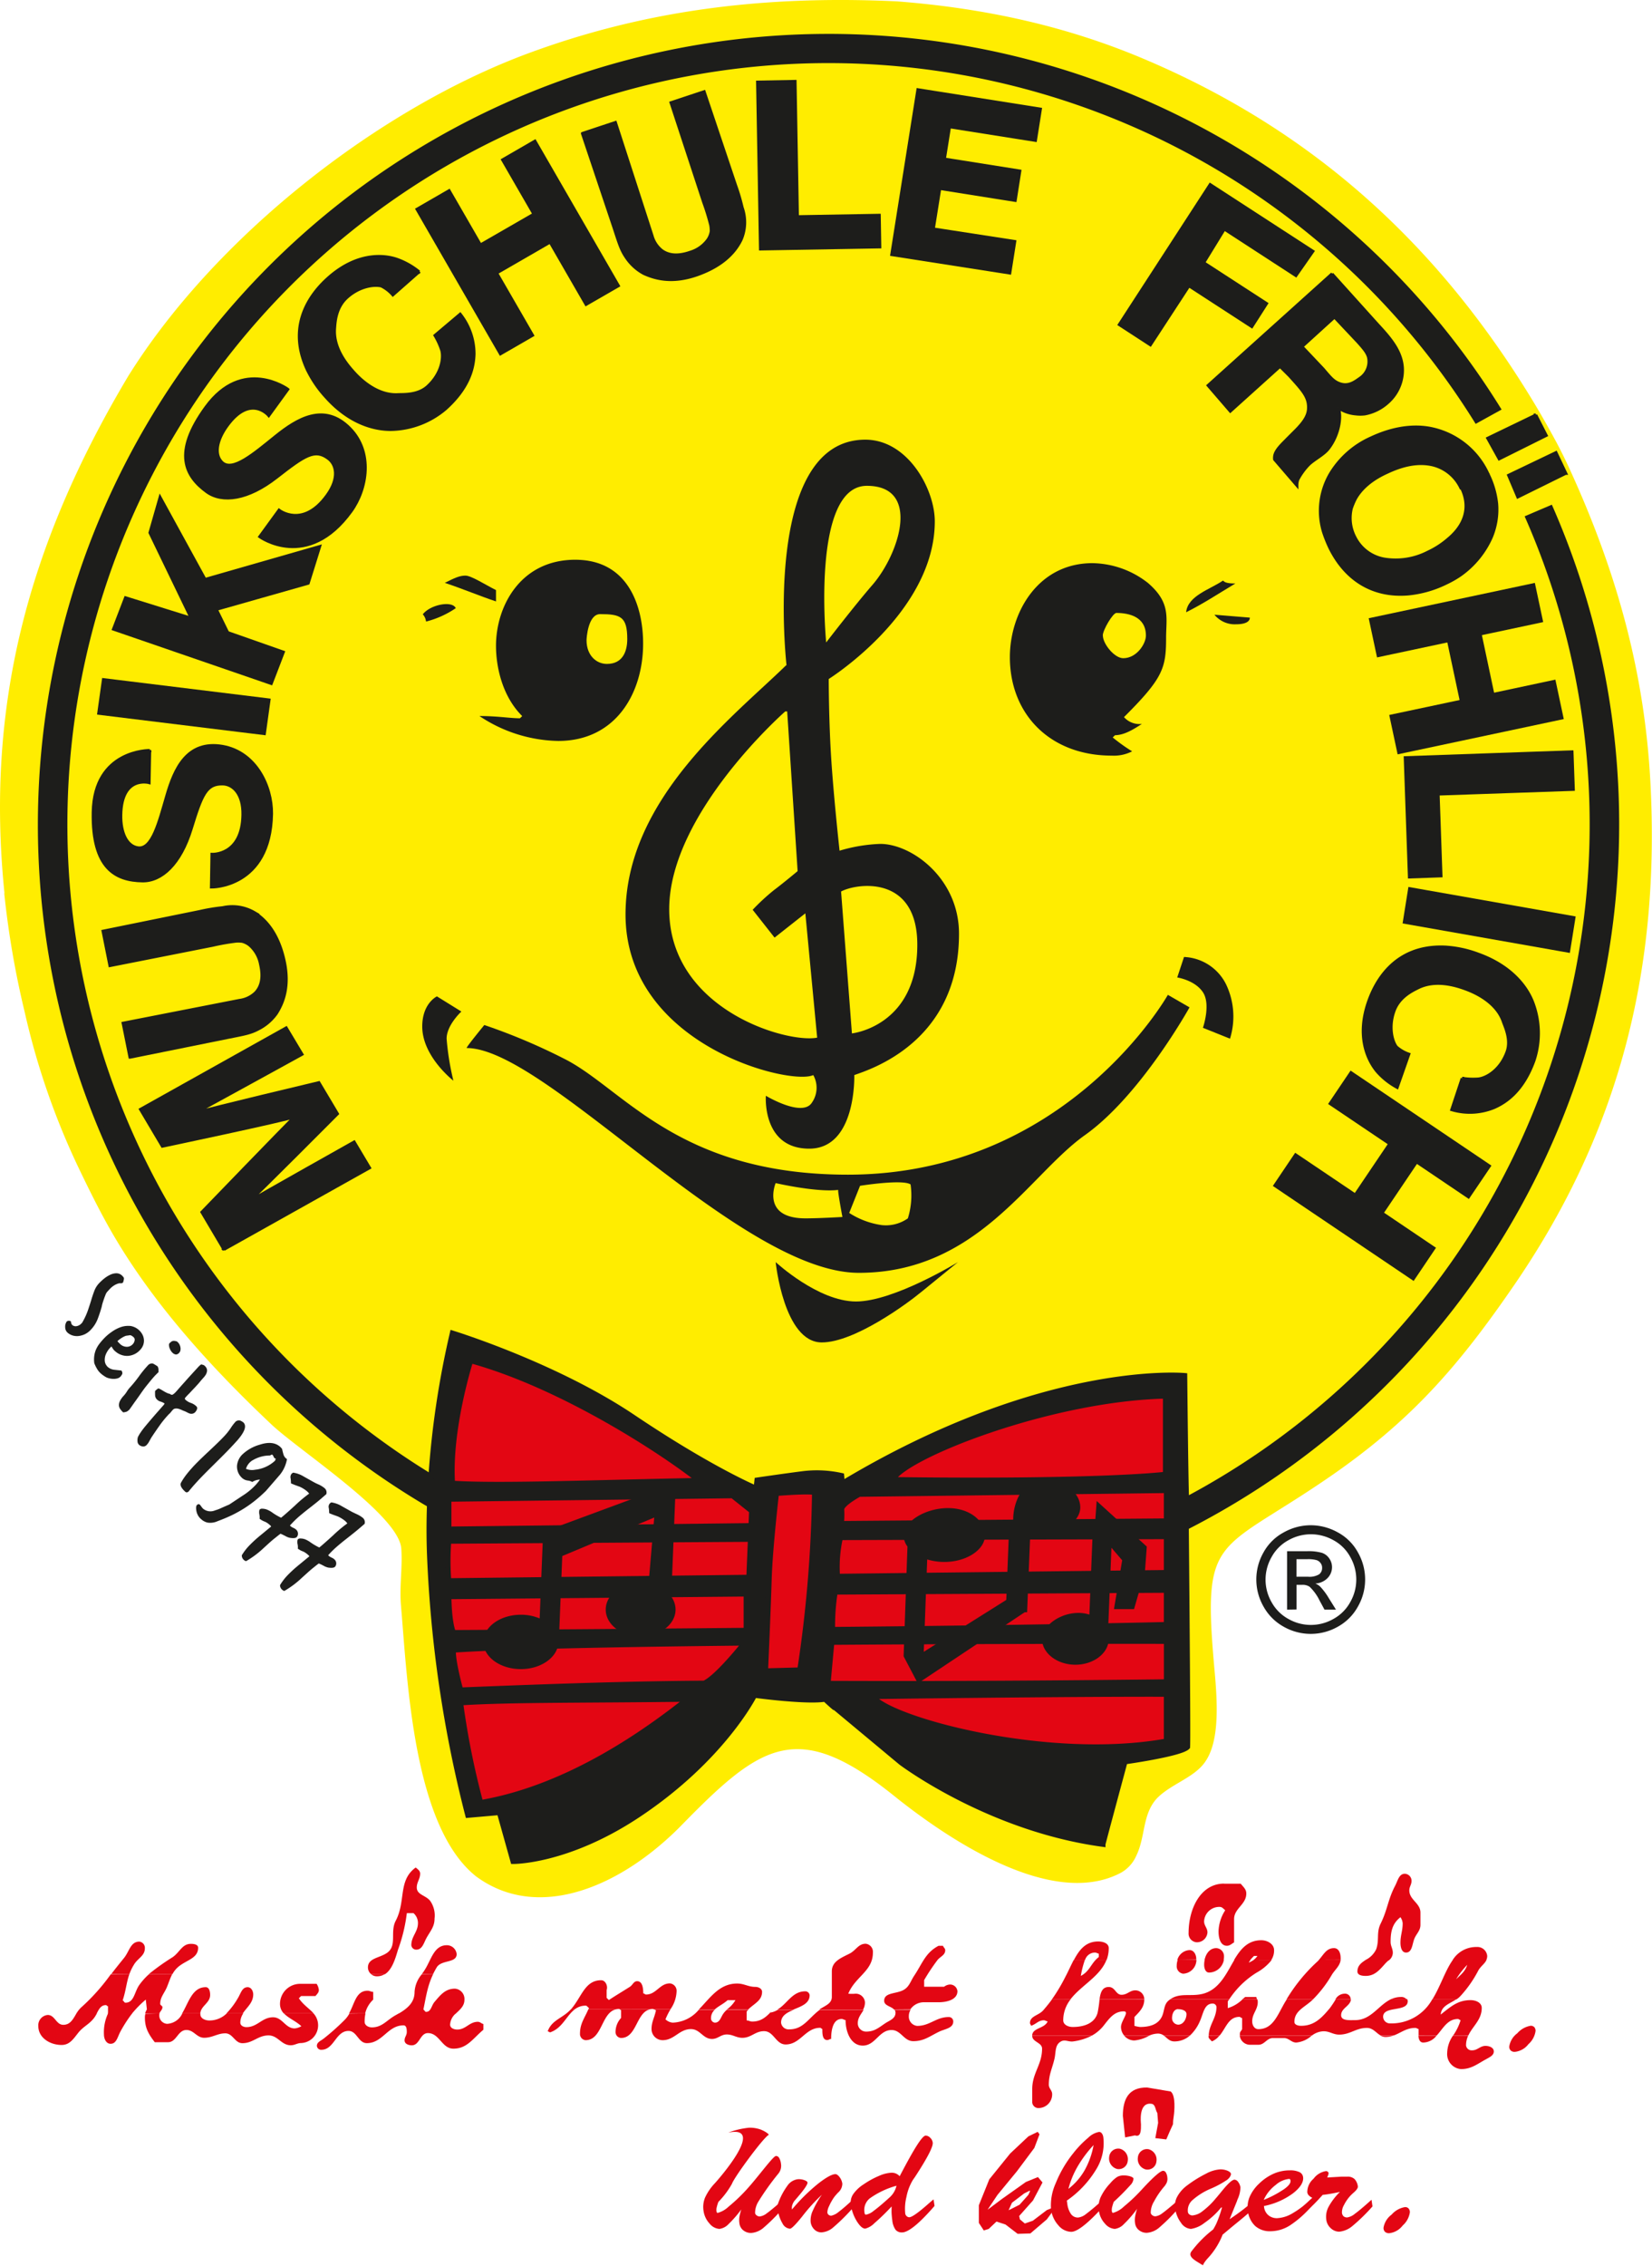 <svg id="Ebene_1" data-name="Ebene 1" xmlns="http://www.w3.org/2000/svg" viewBox="0 0 335.53 460.05"><defs><style>.cls-1{fill:#ffed00;}.cls-2,.cls-4,.cls-5,.cls-7{fill:#1d1d1b;}.cls-2,.cls-9{fill-rule:evenodd;}.cls-10,.cls-3,.cls-9{fill:#e30613;}.cls-3,.cls-5,.cls-6,.cls-7,.cls-8{stroke:#1d1d1b;stroke-miterlimit:3.86;}.cls-3,.cls-5,.cls-6{stroke-width:0.59px;}.cls-6,.cls-8{fill:none;}.cls-7,.cls-8{stroke-width:1.07px;}</style></defs><path class="cls-1" d="M129.91,373.26C126.08,335.69,134.35,303,155,268.33c17.57-28.23,50.71-54.33,81.45-65.67,22.08-8.14,45.92-11.87,74.76-10.49,18.5,1.43,34.83,5.24,49.94,11.61,34.58,14.58,59.81,37.72,79,69.21,1.61,2.64,3.14,5.32,5,8.76q1.5,2.83,2.88,5.87c9.66,21.24,15,41.33,16.17,63,2,37.5-6,70.32-27.19,101.5-11.91,17.43-21.59,28.45-38.62,40.08-22.59,15.41-25.24,11-22.66,39.38.67,7.45.77,14.43-2.14,18.28-2.31,3.07-6.88,4.32-9.63,7.18-3,3.26-2.27,7.85-4.23,11.75a7.3,7.3,0,0,1-3,3.3c-14.38,7.71-36.2-7.68-45.61-15.15-20-16.25-27.36-11.19-43.75,5.59a62,62,0,0,1-6.58,5.83c-11.22,8.58-24.61,12.24-35.1,4.5-12.72-10.1-13.92-39.41-15.25-55-.34-3.92.35-7.83.06-11.59-.53-6.8-20.65-19.78-26.35-25.15-13.15-12.41-25.53-26.19-33.88-41.6-1.67-3.07-3.23-6.21-4.75-9.36a150.43,150.43,0,0,1-11.52-32.85,183.78,183.78,0,0,1-4.14-24.06Z" transform="translate(-129 -191.89)"/><polygon class="cls-2" points="284.98 259.02 289.24 252.69 284.98 259.02 284.98 259.02 284.98 259.02"/><path class="cls-2" d="M395.25,501.57a11.25,11.25,0,0,1,5.43,1.43,10.12,10.12,0,0,1,4.12,4.08,11.06,11.06,0,0,1,0,11,10.36,10.36,0,0,1-4.08,4.09,11.12,11.12,0,0,1-11,0,10.45,10.45,0,0,1-4.09-4.09,11.06,11.06,0,0,1,0-11,10.16,10.16,0,0,1,4.14-4.08,11.18,11.18,0,0,1,5.42-1.43Zm0,1.83a9.35,9.35,0,0,0-4.53,1.19,8.55,8.55,0,0,0-3.44,3.41,9.25,9.25,0,0,0-1.24,4.61,9.16,9.16,0,0,0,1.22,4.57,8.61,8.61,0,0,0,3.41,3.41,9.21,9.21,0,0,0,9.16,0,8.61,8.61,0,0,0,3.41-3.41,9.21,9.21,0,0,0,0-9.18,8.43,8.43,0,0,0-3.44-3.41,9.35,9.35,0,0,0-4.52-1.19Zm-4.84,15.3V506.84h4.08a9.93,9.93,0,0,1,3,.33,2.92,2.92,0,0,1,1.49,1.14,3.07,3.07,0,0,1,.56,1.74,3.16,3.16,0,0,1-.93,2.27,3.7,3.7,0,0,1-2.47,1.08,3.11,3.11,0,0,1,1,.63,13.07,13.07,0,0,1,1.75,2.35l1.45,2.32h-2.33L397,516.83a9.71,9.71,0,0,0-2-2.76,2.46,2.46,0,0,0-1.54-.4h-1.13v5Zm1.91-6.68h2.33a3.8,3.8,0,0,0,2.28-.49,1.62,1.62,0,0,0,.6-1.31,1.56,1.56,0,0,0-.29-.94,1.7,1.7,0,0,0-.81-.62,6.32,6.32,0,0,0-1.93-.2h-2.18V512Z" transform="translate(-129 -191.89)"/><polygon class="cls-2" points="161.03 12.06 168.75 12.2 161.03 12.06 161.03 12.06 161.03 12.06"/><path class="cls-3" d="M368.55,518.48c.12,13.78.16,25.66.09,26.91-1.27,1.35-12.45,2.84-12.45,2.84s-4.35,15.94-4.35,16.11c-22.79-3-40.24-15.93-40.24-15.93v-1.95s-11.07-6.69-14.88-10.42c-3.45.71-14.26-.71-14.26-.71s-6.28,12.37-23.26,23.4c-14.08,9.14-24.79,9-24.79,9l-2.72-9.53-6.27.54a237.18,237.18,0,0,1-7.62-50.82c-.13-3.3-.11-6.43,0-9.6,1.31-15.64,4.53-33.57,4.53-33.57s20.43,6.15,36,16.39S282.82,495,282.82,495l.18-1.6s4.9-.71,9.07-1.24a23.15,23.15,0,0,1,7.73.35,9,9,0,0,1,.06,1.57C340.07,470.43,368.09,473,368.09,473l.13,12.46.33,33Z" transform="translate(-129 -191.89)"/><path class="cls-2" d="M286.54,448.14s8.61,8,16.32,8,20.71-8,20.71-8l-7.43,6.05c-3,2.48-13.63,10.26-20.24,10.26-7.7,0-9.36-16.31-9.36-16.31Z" transform="translate(-129 -191.89)"/><path class="cls-4" d="M217.71,394.17l5,3.1s-3,2.75-3,5.51a53.61,53.61,0,0,0,1.38,8.53s-6.33-4.89-6.33-11c0-4.75,3-6.13,3-6.13Z" transform="translate(-129 -191.89)"/><path class="cls-4" d="M368.11,390.32l1.37-4.13A10,10,0,0,1,378,391.7a15.15,15.15,0,0,1,.82,11.08l-5.5-2.21s1.65-4.74,0-7.22-5.23-3-5.23-3Z" transform="translate(-129 -191.89)"/><path class="cls-2" d="M303.68,432.65s8.61-1.38,10.26-.28a15.67,15.67,0,0,1-.55,6.89,7.73,7.73,0,0,1-5.3,1.37,16.43,16.43,0,0,1-6.61-2.47l2.2-5.51Zm-17.14-.55s8.33,1.93,12.74,1.38c-.28-.28.82,5.5.82,5.5s-4.69.28-7.5.28c-9.08,0-6.06-7.16-6.06-7.16ZM227.35,400a121.7,121.7,0,0,1,16.31,6.89c11.91,6,23,23.5,57.54,23.5,44.47,0,65-36.51,65-36.51l4.4,2.54s-9.91,17.9-21.26,25.95-21.82,27.95-45.91,27.95-63.6-45.64-79.64-45.64c-.27,0,3.58-4.68,3.58-4.68Z" transform="translate(-129 -191.89)"/><polygon class="cls-5" points="20.04 144.83 53.7 148.96 54.65 142.11 21 137.98 20.04 144.83 20.04 144.83 20.04 144.83"/><polygon class="cls-5" points="23.04 127.74 55.1 138.78 57.55 132.4 46.25 128.43 43.94 123.72 62.6 118.42 64.93 110.96 41.65 117.64 32.51 100.97 30.45 108.16 38.83 125.52 25.49 121.36 23.04 127.74 23.04 127.74 23.04 127.74"/><path class="cls-5" d="M214.13,247.09a14.88,14.88,0,0,0-4.59-2.58c-3-1-8.34-1.16-13.95,3.89-2.64,2.38-8.62,8.8-4.26,18.38a23,23,0,0,0,3.82,5.67c4.94,5.57,10.12,6.66,13.22,6.65a17.56,17.56,0,0,0,11.13-4.21c4.75-4.27,5.7-8.24,5.79-11.09a13,13,0,0,0-2.82-8.13L217.34,260a14.69,14.69,0,0,1,1.37,3c.43,1.56,0,4.77-2.91,7.4-2,1.77-4.88,1.56-5.94,1.61-4.78.29-8.53-4-9.2-4.77-3.25-3.6-3.88-6.59-3.69-8.76.09-1.25.25-4.18,2.5-6.2,2.57-2.32,5.59-2.69,7-2.31a7.54,7.54,0,0,1,2.32,1.8l5.38-4.74Z" transform="translate(-129 -191.89)"/><polygon class="cls-5" points="84.69 42.48 101.64 71.85 108.17 68.08 100.87 55.43 111.73 49.16 119.03 61.81 125.6 58.02 108.65 28.65 102.08 32.45 108.44 43.47 97.58 49.73 91.22 38.71 84.69 42.48 84.69 42.48 84.69 42.48"/><polygon class="cls-5" points="153.86 16.66 154.45 50.56 178.7 50.14 178.59 43.7 161.97 43.99 161.49 16.52 153.86 16.66 153.86 16.66 153.86 16.66"/><polygon class="cls-5" points="186.42 18.21 181.11 51.7 205.1 55.44 206.11 49.03 189.57 46.48 190.88 38.27 206.2 40.7 207.14 34.72 191.82 32.29 192.86 25.75 210.31 28.51 211.32 22.15 186.42 18.21 186.42 18.21 186.42 18.21"/><polygon class="cls-5" points="245.79 37.47 227.33 65.91 233.65 70.02 241.48 58.03 254.25 66.32 257.25 61.63 244.48 53.34 248.67 46.51 263.21 55.96 266.66 51.02 245.79 37.47 245.79 37.47 245.79 37.47"/><path class="cls-2" d="M399.57,247.46l-25.2,22.69,4.51,5.23,10.1-9.1,1.92,1.91c2.54,2.82,3.8,4.14,3.86,6.22.06,1.43-.45,2.67-2.42,4.7l-1.94,1.94c-.76.81-2.4,2.22-2.53,3.51a2.47,2.47,0,0,0,0,.61l4.54,5.28a3.51,3.51,0,0,1,.2-1.21,13.21,13.21,0,0,1,2.13-2.95c1.11-1.13,3.18-2.09,4.13-3.4,2.27-3,2.61-6.87,1.9-8.23a7.39,7.39,0,0,0,3.61,1.28,7.63,7.63,0,0,0,1.83,0,9.55,9.55,0,0,0,4.68-2.34,8.78,8.78,0,0,0,2.86-5.22c.72-4.52-2.35-7.78-5.11-10.78l-9.1-10.1Zm-6.13,14.81,6.6-6,4.71,5c1.29,1.43,1.93,2.21,2.19,3.14a4.08,4.08,0,0,1-1.64,4.22c-1.16.81-2.55,1.95-4.58,1-1-.46-1.6-1.2-3-2.84l-4.27-4.51Z" transform="translate(-129 -191.89)"/><path class="cls-6" d="M399.57,247.46l-25.2,22.69,4.51,5.23,10.1-9.1,1.92,1.91c2.54,2.82,3.8,4.14,3.86,6.22.06,1.43-.45,2.67-2.42,4.7l-1.94,1.94c-.76.81-2.4,2.22-2.53,3.51a2.47,2.47,0,0,0,0,.61l4.54,5.28a3.51,3.51,0,0,1,.2-1.21,13.21,13.21,0,0,1,2.13-2.95c1.11-1.13,3.18-2.09,4.13-3.4,2.27-3,2.61-6.87,1.9-8.23a7.39,7.39,0,0,0,3.61,1.28,7.63,7.63,0,0,0,1.83,0,9.55,9.55,0,0,0,4.68-2.34,8.78,8.78,0,0,0,2.86-5.22c.72-4.52-2.35-7.78-5.11-10.78l-9.1-10.1Zm-6.13,14.81,6.6-6,4.71,5c1.29,1.43,1.93,2.21,2.19,3.14a4.08,4.08,0,0,1-1.64,4.22c-1.16.81-2.55,1.95-4.58,1-1-.46-1.6-1.2-3-2.84l-4.27-4.51Z" transform="translate(-129 -191.89)"/><path class="cls-5" d="M174.46,445.58,204.06,429l-3.13-5.25s-19.26,10.82-21.39,12.12c1.87-1.64,18-17.84,18-17.84l-3.77-6.33s-22.53,5.35-25.21,6.2c2.75-1.48,21.78-11.95,21.78-11.95l-3.21-5.37-29.6,16.55,4.44,7.49s25.11-5.29,26.89-6C187.69,419.67,170,438,170,438l4.51,7.62Z" transform="translate(-129 -191.89)"/><path class="cls-5" d="M155.43,406.54l19.8-4c3.37-.67,4.63-.87,6.22-1.72a10.08,10.08,0,0,0,3.69-3.17c1.31-2.07,2.78-5.45,1.53-10.91s-3.75-8.14-6-9.56a8.88,8.88,0,0,0-6.44-1,38.22,38.22,0,0,0-4.65.77l-19.66,4,1.4,7,20.89-4.13a44.62,44.62,0,0,1,4.79-.84,5.82,5.82,0,0,1,1.22.05,4,4,0,0,1,1.55.81,6.8,6.8,0,0,1,2.15,3.88c.67,2.94,0,4.64-1,5.71a5.72,5.72,0,0,1-3.27,1.57L154,399.63l1.39,6.91Z" transform="translate(-129 -191.89)"/><path class="cls-5" d="M187.46,270.94l-3.87,5.33s-3.7-4.5-8.48,2.08c-2.11,2.9-2.65,5.86-1,7.44,2.15,2,6.53-1.81,10.88-5.31s9.81-6.88,15-1.67c4.82,4.82,3.61,12.35.3,16.91-8.85,12.18-18.54,5.14-18.54,5.14l3.92-5.39s4.83,3.82,9.76-3c2.56-3.53,1.89-6.3.23-7.51-2.7-2-4.68-.7-10.51,3.85s-11,5.2-14.14,2.94c-4.35-3.17-6.94-7.89-.2-17.17,7.49-10.31,16.61-3.68,16.61-3.68Z" transform="translate(-129 -191.89)"/><path class="cls-5" d="M159.41,344.21l-.12,6.59s-5.61-1.56-5.75,6.57c-.06,3.58,1.19,6.32,3.47,6.65,2.93.43,4.31-5.23,5.87-10.59s4.09-11.26,11.34-10c6.71,1.19,10,8.05,9.94,13.69C183.9,372.18,171.93,372,171.93,372l.11-6.66s6.15.36,6.29-8c.08-4.36-2.06-6.25-4.11-6.28-3.33-.06-4.23,2.1-6.4,9.17s-6,10.59-9.9,10.52c-5.38-.09-10.21-2.48-10-13.94.22-12.74,11.5-12.55,11.5-12.55Z" transform="translate(-129 -191.89)"/><path class="cls-5" d="M247.29,219l6.43,19.16c1.07,3.26,1.43,4.49,2.47,6a10,10,0,0,0,3.59,3.27c2.21,1,5.75,2.09,11,.19s7.62-4.72,8.76-7.09a8.93,8.93,0,0,0,.2-6.5,39.71,39.71,0,0,0-1.34-4.53l-6.38-19-6.74,2.24,6.64,20.23a46.15,46.15,0,0,1,1.43,4.65,7.4,7.4,0,0,1,.1,1.22,4.15,4.15,0,0,1-.62,1.64,6.79,6.79,0,0,1-3.59,2.6c-2.84,1-4.61.53-5.79-.3a5.73,5.73,0,0,1-2-3L254,216.75l-6.7,2.22Z" transform="translate(-129 -191.89)"/><polygon class="cls-5" points="287.04 259.67 258.93 240.71 263.14 234.46 275.25 242.62 282.26 232.23 270.15 224.07 274.39 217.78 302.51 236.74 298.26 243.03 287.71 235.91 280.7 246.3 291.25 253.42 287.04 259.67 287.04 259.67 287.04 259.67"/><polygon class="cls-5" points="311.51 118.7 278.34 125.75 279.91 133.13 294.19 130.09 296.8 142.36 282.51 145.39 284.09 152.81 317.26 145.77 315.68 138.34 303.23 140.99 300.63 128.73 313.08 126.08 311.51 118.7 311.51 118.7 311.51 118.7"/><polygon class="cls-5" points="319.29 152.64 285.4 153.83 286.25 178.07 292.68 177.84 292.1 161.23 319.56 160.28 319.29 152.64 319.29 152.64 319.29 152.64"/><polygon class="cls-5" points="318.6 193.14 285.21 187.25 286.3 180.42 319.69 186.31 318.6 193.14 318.6 193.14 318.6 193.14"/><path class="cls-5" d="M412.78,412.68a14.66,14.66,0,0,1-4.12-3.28c-2-2.43-4.19-7.31-1.62-14.39,1.22-3.34,4.93-11.29,15.45-10.84a22.91,22.91,0,0,1,6.69,1.42c7,2.5,10,6.89,11.11,9.76a17.58,17.58,0,0,1,.27,11.9c-2.18,6-5.5,8.38-8.11,9.52a12.93,12.93,0,0,1-8.6.43l2.12-6.38a14.32,14.32,0,0,0,3.33.13c1.6-.19,4.43-1.77,5.77-5.47.91-2.48-.38-5.11-.73-6.11-1.52-4.54-6.92-6.4-7.87-6.75-4.56-1.66-7.57-1.12-9.51-.14-1.12.56-3.78,1.81-4.81,4.65-1.18,3.25-.4,6.18.47,7.32a7.45,7.45,0,0,0,2.53,1.47l-2.37,6.76Z" transform="translate(-129 -191.89)"/><path class="cls-7" d="M369.87,496.4A155.21,155.21,0,0,0,439.37,297l4.54-1.94a160.22,160.22,0,0,1-74,206.91l-.05-5.61Z" transform="translate(-129 -191.89)"/><path class="cls-4" d="M216.16,497.36A160.07,160.07,0,1,1,433.23,274.85l-4.33,2.39A155.11,155.11,0,1,0,216.69,491.82l-.53,5.54Z" transform="translate(-129 -191.89)"/><path class="cls-8" d="M216.16,497.36A160.07,160.07,0,1,1,433.23,274.85l-4.33,2.39A155.11,155.11,0,1,0,216.69,491.82l-.53,5.54Z" transform="translate(-129 -191.89)"/><path class="cls-4" d="M266.23,493.76l-.89,22.31a4.52,4.52,0,0,1,.87,2.62c0,3-3.18,5.47-7.09,5.47s-7.09-2.45-7.09-5.47,3.17-5.46,7.09-5.46a4.72,4.72,0,0,1,1.61.19L261.88,500l-18.68,7.82L242.55,524h-.35a4.15,4.15,0,0,1,.2,1.26c0,3-3.41,5.52-7.61,5.52s-7.61-2.47-7.61-5.52,3.41-5.52,7.61-5.52a9.75,9.75,0,0,1,3.82.75l.71-17.75h.47l22.31-8.25,4.13-.71Z" transform="translate(-129 -191.89)"/><path class="cls-4" d="M351,502.2h.34l.4-5.56,10.18,9.26-.37,5-2.22,7.7h-4.08l1.67-9.92-2.18-2.54-.63,15.53h-1a5,5,0,0,1,1.07,3.05c0,2.76-3,5.17-6.76,5.17s-6.77-2.41-6.77-5.17,3.64-5.35,7.37-5.35a7.26,7.26,0,0,1,2.24.34l.7-17.5Zm-38.47,26,.78-22.31a3.81,3.81,0,0,1-.78-2.24c0-2.86,4.43-5.56,9-5.56s7.52,2.7,7.52,5.56-3.7,5.37-8.26,5.37a12,12,0,0,1-3.47-.51l-.7,18.76,16.76-10.54.59-15s.82-.85.82-1.44c0-2.87,1.55-7.89,6.11-7.89s7.51,2.69,7.51,5.56-3.69,5.36-8.25,5.36c-.73,0-1.36,0-1.91,0l-.64,15.91h-.48l-21.71,14.45-2.88-5.48Z" transform="translate(-129 -191.89)"/><path class="cls-2" d="M447,288l-9.73,4.8-1.87-4.41,9.63-4.61,2,4.22Zm-6.07-11.85-9.77,4.72,2.33,4.19,9.56-4.76-2.12-4.15Zm-15.21,14.59c1.19,2.22,2.31,6.52-2.6,10.6A17.49,17.49,0,0,1,419,304a14.32,14.32,0,0,1-8.83,1.4,8.25,8.25,0,0,1-6-4.48,8.36,8.36,0,0,1-.7-5.81,14.14,14.14,0,0,1,.85-2c1.88-3.32,5.55-4.92,6.52-5.37,4.13-1.93,7-1.92,9-1.49a8.55,8.55,0,0,1,5.8,4.57Zm5.48-2.66a16.3,16.3,0,0,0-12-9.28c-5.39-.9-10.21,1.3-11.73,2a18.36,18.36,0,0,0-8.16,7.11,14.61,14.61,0,0,0-1.62,3.77,14.87,14.87,0,0,0,.11,8.21,26.57,26.57,0,0,0,1.33,3.31c3.15,6.33,8.64,9.91,15.91,9.29a22.3,22.3,0,0,0,7.62-2.17,20.63,20.63,0,0,0,2.93-1.66,18.65,18.65,0,0,0,6.32-7.71,14.77,14.77,0,0,0,.94-3.29,14.34,14.34,0,0,0,.14-3.48,17.62,17.62,0,0,0-1.81-6.13Z" transform="translate(-129 -191.89)"/><path class="cls-6" d="M447,288l-9.73,4.8-1.87-4.41,9.63-4.61,2,4.22Zm-6.07-11.85-9.77,4.72,2.33,4.19,9.56-4.76-2.12-4.15Zm-15.21,14.59c1.19,2.22,2.31,6.52-2.6,10.6A17.49,17.49,0,0,1,419,304a14.32,14.32,0,0,1-8.83,1.4,8.25,8.25,0,0,1-6-4.48,8.36,8.36,0,0,1-.7-5.81,14.14,14.14,0,0,1,.85-2c1.88-3.32,5.55-4.92,6.52-5.37,4.13-1.93,7-1.92,9-1.49a8.55,8.55,0,0,1,5.8,4.57Zm5.48-2.66a16.3,16.3,0,0,0-12-9.28c-5.39-.9-10.21,1.3-11.73,2a18.36,18.36,0,0,0-8.16,7.11,14.61,14.61,0,0,0-1.62,3.77,14.87,14.87,0,0,0,.11,8.21,26.57,26.57,0,0,0,1.33,3.31c3.15,6.33,8.64,9.91,15.91,9.29a22.3,22.3,0,0,0,7.62-2.17,20.63,20.63,0,0,0,2.93-1.66,18.65,18.65,0,0,0,6.32-7.71,14.77,14.77,0,0,0,.94-3.29,14.34,14.34,0,0,0,.14-3.48,17.62,17.62,0,0,0-1.81-6.13Z" transform="translate(-129 -191.89)"/><path class="cls-2" d="M299.83,372.9c3-1.65,15.48-3.57,15.48,10.81,0,16.59-13.28,18-13.28,18l-2.2-28.78ZM288.75,327s-5.23-45.84,16-45.84c8.61,0,14.11,10,14.11,16.59,0,18.52-21.54,32-21.54,32s0,8.81.55,16.86,1.65,18,1.65,18a32.74,32.74,0,0,1,8.26-1.38c6.4,0,16,7,16,18.24,0,22.09-18.24,27.6-21.27,28.7,0,0,.48,14.94-9.15,14.94s-8.81-10.74-8.81-10.74,7.43,4.47,9.36,1.38a5.27,5.27,0,0,0,.27-5.58c-4.68,2.2-38.13-6.06-38.13-32.62,0-23.48,22-40.21,32.63-50.6Zm8.05-4.67s-3.1-31.8,8.26-31.8c11.08,0,6.61,13.83,1.1,20.16-3.52,4.05-9.36,11.64-9.36,11.64Zm-7.92,14L291,368.76s-2.88,2.41-4.8,3.85a43,43,0,0,0-4.33,4l4.45,5.65,6.25-4.93,2.4,25.24c-6.25,1.2-30.05-5.77-30.05-26.08,0-19.48,23.56-40.15,23.56-40.15Z" transform="translate(-129 -191.89)"/><path class="cls-2" d="M369.92,502c.18,20,.36,42.79.26,44.58-1.3,1.41-12.7,3-12.7,3S353,566.14,353,566.33C329.78,563.18,312,549.74,312,549.74l-1.41-.56s-9.88-8.44-13.77-12.32c-3.52.74-14.55-.75-14.55-.75s-6.41,12.89-23.73,24.37c-14.38,9.52-25.29,9.37-25.29,9.37l-2.78-9.93-6.41.56a252.32,252.32,0,0,1-7.77-52.91c-.13-3.44-.12-6.85,0-10.16l.28-5.59a182.63,182.63,0,0,1,4.36-29.2s20.84,6.4,36.69,17.06,25,14.45,25,14.45l.18-1.67s5-.74,9.26-1.29a23.18,23.18,0,0,1,7.89.37,10.89,10.89,0,0,1,.06,1.63c41-24.63,69.62-21.93,69.62-21.93s.25,25.16.4,25.16l-.1,5.61Zm-149.77-5.74,57.63-.7,3.9,3.11-.12,3-61.41.7v-6.11Zm83.36-1,62.41-.76v6.22l-66.05.52a18.86,18.86,0,0,0,.07-2.75c-.22-.88,1.86-2.26,3.57-3.23Zm-83.36,9.53,61.29-.39-.32,7.76-61,.7a53.09,53.09,0,0,1,0-8.07Zm79.53-.74,66.24-.19v7.33l-66.84.77a27,27,0,0,1,.6-7.91Zm-79.53,12,60.42-.54v7.42c-32.76.31-59.5.45-59.5.45-.92-2.33-.92-7.33-.92-7.33Zm78.46-.93,67.31-.37v7c-19.18.44-44.09.79-67.84,1a44.07,44.07,0,0,1,.53-7.63Zm-77.54,11.78c11-.74,34.35-1.18,59.15-1.43,0,0-5.5,7-8.19,8.19-12,.08-25.15.4-49.48,1.38,0,0-1.66-6-1.48-8.14Zm144.85,6.48c-34.46.4-54.23.37-68.76.32l.77-8.38c35.11-.25,68-.2,68-.2v8.26Zm-59.69,2.95c42.85-.56,59.69-.47,59.69-.47v9.55c-24.29,4.37-56.35-4.44-59.69-9.08Zm-37.62.57c-7.7,6.1-23.73,17.88-42,21a161,161,0,0,1-4.08-20.29c9.41-.64,25.59-.48,46.06-.74Zm41.7-44.58c42.85.55,55.42-1.08,55.42-1.08V475.32c-23.73.55-53.09,12.33-55.42,17Zm-39.29.18c-7.7-6.11-28.18-19.36-46.43-24.36,0,0-4.44,13.81-3.7,24.92,9.4.63,29.84-.19,50.13-.56Zm15.66,2.59s6.67-.55,7.78-.18a260.89,260.89,0,0,1-3,36.06l-7,.19s.56-12.41.74-18.63,1.48-17.44,1.48-17.44Z" transform="translate(-129 -191.89)"/><path class="cls-8" d="M369.92,502c.18,20,.36,42.79.26,44.58-1.3,1.41-12.7,3-12.7,3S353,566.14,353,566.33C329.78,563.18,312,549.74,312,549.74L296.7,537s4,3.7.09-.18c-3.52.74-14.55-.75-14.55-.75s-6.41,12.89-23.73,24.37c-14.38,9.52-25.29,9.37-25.29,9.37l-2.78-9.93-6.41.56a252.32,252.32,0,0,1-7.77-52.91c-.13-3.44-.12-6.85,0-10.16l.28-5.59a182.63,182.63,0,0,1,4.36-29.2s20.84,6.4,36.69,17.06,25,14.45,25,14.45l.18-1.67s5-.74,9.26-1.29a23.18,23.18,0,0,1,7.89.37,10.89,10.89,0,0,1,.06,1.63c41-24.63,69.62-21.93,69.62-21.93s.25,25.16.4,25.16l-.1,5.61Zm-149.77-5.74,57.63-.7,3.9,3.11-.12,3-61.41.7v-6.11Zm83.36-1,62.41-.76v6.22l-66.05.52a18.86,18.86,0,0,0,.07-2.75c-.22-.88,1.86-2.26,3.57-3.23Zm-83.36,9.53,61.29-.39-.32,7.76-61,.7a53.09,53.09,0,0,1,0-8.07Zm79.53-.74,66.24-.19v7.33l-66.84.77a27,27,0,0,1,.6-7.91Zm-79.53,12,60.42-.54v7.42c-32.76.31-59.5.45-59.5.45-.92-2.33-.92-7.33-.92-7.33Zm78.46-.93,67.31-.37v7c-19.18.44-44.09.79-67.84,1a44.07,44.07,0,0,1,.53-7.63Zm-77.54,11.78c11-.74,34.35-1.18,59.15-1.43,0,0-5.5,7-8.19,8.19-12,.08-25.15.4-49.48,1.38,0,0-1.66-6-1.48-8.14Zm144.85,6.48c-34.46.4-54.23.37-68.76.32l.77-8.38c35.11-.25,68-.2,68-.2v8.26Zm-59.69,2.95c42.85-.56,59.69-.47,59.69-.47v9.55c-24.29,4.37-56.35-4.44-59.69-9.08Zm-37.62.57c-7.7,6.1-23.73,17.88-42,21a161,161,0,0,1-4.08-20.29c9.41-.64,25.59-.48,46.06-.74Zm41.7-44.58c42.85.55,55.42-1.08,55.42-1.08V475.32c-23.73.55-53.09,12.33-55.42,17Zm-39.29.18c-7.7-6.11-28.18-19.36-46.43-24.36,0,0-4.44,13.81-3.7,24.92,9.4.63,29.84-.19,50.13-.56Zm15.66,2.59s6.67-.55,7.78-.18a260.89,260.89,0,0,1-3,36.06l-7,.19s.56-12.41.74-18.63,1.48-17.44,1.48-17.44Z" transform="translate(-129 -191.89)"/><path class="cls-9" d="M245.7,599.89c-1.68,1.28-2.51,3.84-5,4.65a1.61,1.61,0,0,0-.46-.22c.84-2.33,3-2.62,4.67-4.43Zm8.29,0c-2.86.77-2.71,6.23-6.06,6.23a1.26,1.26,0,0,1-1.13-1.35c0-2,.91-3.1,1.68-4.88Zm6.92,0c-2.69.71-2.62,5.78-5.77,5.78a1.19,1.19,0,0,1-1.12-1.24,4.21,4.21,0,0,1,1.12-2.82V600a.35.35,0,0,1-.25-.14Zm4.25,0a14.14,14.14,0,0,0-1,2,2.44,2.44,0,0,0,1.47.67,7.23,7.23,0,0,0,5.3-2.62h3.25a2.25,2.25,0,0,0-.77,1.72.87.87,0,0,0,.78.9c1,0,1.16-1,1.7-1.8a4.57,4.57,0,0,1,.74-.82H281c-.12.12-.24.24-.35.37v1.8c.45,0,.68.23,1.13.23,1.8,0,2.87-.93,4.06-2.26l-.45.45a4.15,4.15,0,0,0,1.6-.59h3.23c-1.34.56-2.58,1.18-2.58,2.62a1.54,1.54,0,0,0,1.69,1.36c2.76,0,3.81-2.14,6-3.84l.18-.13h8.9c-.47.86-1.19,1.55-1.19,2.74a1.69,1.69,0,0,0,1.69,1.69c1.58,0,2.42-.68,3.72-1.58,1-.7,2.25-1,2.25-2.26a.84.84,0,0,0-.22-.59h3.29a2.38,2.38,0,0,0-.36,1.27,1.89,1.89,0,0,0,1.69,2c2.59,0,3.83-1.8,6.42-1.8a.89.89,0,0,1,.91.9c0,1.32-1.53,1.49-2.71,2-2,.93-3.15,2-5.41,2-1.92,0-2.48-2.26-4.4-2.26-2.59,0-3.27,3.16-5.86,3.16-2.42,0-3.49-2.76-3.49-5.19-.29,0-.48-.22-.79-.22-1.78,0-2.14,2.28-2.14,4.06-.31,0-.48.22-.79.22-1,0-1-1.29-1-2.25-.17,0-.25-.23-.45-.23-3,0-4,3.38-7,3.38-2,0-2.39-2.7-4.39-2.7-1.81,0-2.6,1.35-4.4,1.35-1.24,0-1.92-.68-3.16-.68s-1.8.91-3,.91c-1.86,0-2.42-2-4.28-2-2.4,0-3.36,2.25-5.75,2.25a2.26,2.26,0,0,1-2.26-2.25c0-1.52.62-2.34.9-3.84a.75.75,0,0,1-.3-.14Z" transform="translate(-129 -191.89)"/><path class="cls-9" d="M244.93,599.89l.07-.08c2.14-2.45,2.79-5.86,6.09-5.86.9,0,1.41,1.18,1.12,2v1.57l.45.45c1.64-1.07,2.65-1.66,4.29-2.7.56-.37.76-1.13,1.46-1.13,1.07,0,1.24,1.41,1.24,2.48.23,0,.34.23.57.23,2.08,0,2.76-2.26,4.84-2.26a1.51,1.51,0,0,1,1.36,1.58,6.77,6.77,0,0,1-1.26,3.69h-3.33a.57.57,0,0,0-.26-.08,2.71,2.71,0,0,0-.66.08h-6a.33.33,0,0,0-.2-.08,2.63,2.63,0,0,0-.7.09h-5.51l.13-.31c-.29-.11-.37-.45-.68-.45a3.53,3.53,0,0,0-2.23.76Zm26,0c2.27-2.29,4.12-5.27,7.78-5.27,1.46,0,2.25.68,3.71.68.65,0,1.36.37,1.36,1,0,1.8-1.58,2.36-2.81,3.58h-4.34a6.12,6.12,0,0,0,1.74-1.89h-1.58c-.85.77-1.91,1.23-2.61,1.89Zm16,0c2-1.21,3-3.69,5.61-3.69a.87.87,0,0,1,.9.79c0,1.69-1.7,2.25-3.28,2.91Zm8.5,0c1.13-.79,2.52-1.15,2.52-2.56v-5.19c0-2,1.83-2.7,3.61-3.6,1.32-.68,1.77-2,3.27-2a1.65,1.65,0,0,1,1.46,1.8c0,3.78-3.58,4.85-5,8.34a8,8,0,0,0,1.47,0,1.88,1.88,0,0,1,1.92,1.8,3,3,0,0,1-.39,1.44Zm15.15,0c-.57-.66-2-.75-2-1.77,0-1.69,2.34-1.38,3.83-2.14,1.27-.65,1.47-1.75,2.26-2.94,1.69-2.53,2.28-4.67,4.95-6.08h.91c.11.36.45.5.45.9,0,1-1,1.27-1.58,2a41.44,41.44,0,0,0-2.7,4.06v1.35h4.05a2.13,2.13,0,0,1,1.13-.45,1.5,1.5,0,0,1,1.58,1.35c0,1.72-2.12,2.25-3.84,2.25H316.7a3.31,3.31,0,0,0-2.8,1.44Z" transform="translate(-129 -191.89)"/><path class="cls-10" d="M279.7,640.29a22.85,22.85,0,0,1-2.71,3.15,3.12,3.12,0,0,1-1.87,1,2.82,2.82,0,0,1-2-1.08,4.75,4.75,0,0,1-1.23-2.61,5,5,0,0,1,.31-2.67,10.8,10.8,0,0,1,2-2.92c.6-.66,10.55-11.89,2.7-10.27a17,17,0,0,1,4.26-1,6.6,6.6,0,0,1,2.24.34c.63.22,1.7.82,1.74,1.11-1.06.5-7,8.58-7.46,9.91a17,17,0,0,1-2.77,3.7,8.14,8.14,0,0,0-.34,1.11,2,2,0,0,0-.05.76,1,1,0,0,0,.08.29.21.21,0,0,0,.16.08A5.22,5.22,0,0,0,277,639.9a34.34,34.34,0,0,0,3.61-3.43h0c2.34-2.54,5.41-6.84,6-6.84a.75.75,0,0,1,.64.4,3,3,0,0,1,.37,1.18,2.5,2.5,0,0,1-.53,2l-.05.06a52.93,52.93,0,0,0-4,5.61,4.45,4.45,0,0,0-.68,2.32.73.73,0,0,0,.33.5,1,1,0,0,0,.62.21,2.84,2.84,0,0,0,1.4-.62q.89-.62,3.45-2.85l.21,1.38a35.69,35.69,0,0,1-4.22,4.32,4.36,4.36,0,0,1-2.56,1.12,2.51,2.51,0,0,1-1.62-.53,2.14,2.14,0,0,1-.79-1.41,4.35,4.35,0,0,1,0-1.33,10.62,10.62,0,0,1,.43-1.65Z" transform="translate(-129 -191.89)"/><path class="cls-10" d="M286.92,639.62a13.85,13.85,0,0,1,2-3.94,3,3,0,0,1,2.25-1.34,3.47,3.47,0,0,1,1.24.21c.37.14.57.3.6.47s-.17.59-.59,1.19-1.07,1.39-1.93,2.38a2.58,2.58,0,0,0-.54.91,1.81,1.81,0,0,0-.1.91v.09a38.42,38.42,0,0,1,5.23-5.18c1.7-1.34,2.9-2,3.6-2,.26,0,.54.21.85.61a2.91,2.91,0,0,1,.55,1.3,2.4,2.4,0,0,1-.86,1.83c-.35.38-.6.67-.77.89a10.51,10.51,0,0,0-1.06,1.87,3,3,0,0,0-.35,1.29.71.71,0,0,0,.26.47.79.79,0,0,0,.55.17,3.46,3.46,0,0,0,1.5-.78c.71-.53,1.73-1.4,3-2.6l.24,1.39a40,40,0,0,1-4.47,4.47,4,4,0,0,1-2.29.91,2,2,0,0,1-1.43-.58,2.56,2.56,0,0,1-.75-1.51,4.51,4.51,0,0,1,.42-2.28,18.2,18.2,0,0,1,1.86-3.27,36.2,36.2,0,0,0-4,4.41q-2,2.49-2.49,2.49a1.88,1.88,0,0,1-1.52-1.09,7.24,7.24,0,0,1-.95-2.85c0-.16,0-.3-.06-.43l0-.39Z" transform="translate(-129 -191.89)"/><path class="cls-9" d="M310.09,639.88a44.19,44.19,0,0,1-3.52,3.42,3.93,3.93,0,0,1-1.84,1.08c-.51,0-1.07-.49-1.69-1.47a8.7,8.7,0,0,1-1.24-3.46,3,3,0,0,1,.49-2.07,7.43,7.43,0,0,1,2.13-2,17,17,0,0,1,3.14-1.72,7,7,0,0,1,2.51-.63,2.31,2.31,0,0,1,.91.17,2.4,2.4,0,0,1,.75.54c1.48-2.83,2.64-4.92,3.49-6.25s1.44-2,1.79-2a1.33,1.33,0,0,1,.9.42,1.65,1.65,0,0,1,.53,1q.18,1.18-3.57,6.93l-.46.66a10.4,10.4,0,0,0-1.3,3.42,9.94,9.94,0,0,0-.25,3.42.89.89,0,0,0,.29.51.78.78,0,0,0,.53.22c.49,0,1.69-.82,3.58-2.47.57-.5,1-.88,1.35-1.15l.2,1.31-.19.23c-3,3.44-5.16,5.16-6.4,5.16a1.63,1.63,0,0,1-1.33-.54,4,4,0,0,1-.66-1.9c-.07-.47-.11-.93-.14-1.39s0-.93,0-1.41Zm1-4.21a17.27,17.27,0,0,0-5.38,2.53,3,3,0,0,0-1.13,2.89.87.87,0,0,0,.1.36.24.24,0,0,0,.21.1,3.44,3.44,0,0,0,1.54-.77c.72-.52,1.72-1.35,3-2.51l.12-.11a4.52,4.52,0,0,0,1.53-2.49Z" transform="translate(-129 -191.89)"/><path class="cls-9" d="M331.4,642.94l-1.59,1.5-1,.31-1-1.53v-3.59l2.12-5.26,4.25-5.25,3.69-3.47,1.89-.92.37.5L339.08,628l-3.55,4.75-3.95,4.8-2,3,2.9-2.18,4.88-3.46,2.45-1,.93,1.1-1.93,3.65L336,641.82l.15.68,1,.84,1.62-.56,2.84-2.16,2-.81-2,2.7-3.34,2.85-2.58.08-2.46-1.89-1.86-.61Zm2.47-2.3,2.21-1.11,1.78-2,.36-.76-.1-.09-1.08.54-2.5,1.9-.67,1.49Z" transform="translate(-129 -191.89)"/><path class="cls-9" d="M353,638.42l.23,1.32-.65.71q-4.26,4.57-6,4.58a3.51,3.51,0,0,1-2.63-1.33,6,6,0,0,1-1.48-3.23,10.84,10.84,0,0,1,.94-5.28,24.08,24.08,0,0,1,3.61-6.16,20.31,20.31,0,0,1,3-3.1,4.2,4.2,0,0,1,2.2-1.18.69.69,0,0,1,.56.28,1.68,1.68,0,0,1,.31.8,10.11,10.11,0,0,1-1.47,6.56,20.7,20.7,0,0,1-5.94,6.3l.09.62a4.67,4.67,0,0,0,.76,2.12,1.72,1.72,0,0,0,1.44.7,3.09,3.09,0,0,0,1.55-.67,41.61,41.61,0,0,0,3.53-3Zm-7-2.11a12.85,12.85,0,0,0,3.3-3.79,16.26,16.26,0,0,0,1.81-5.1,24.53,24.53,0,0,0-3.27,4.4,18,18,0,0,0-1.84,4.49Z" transform="translate(-129 -191.89)"/><path class="cls-10" d="M360,640.29a22.85,22.85,0,0,1-2.71,3.15,3.12,3.12,0,0,1-1.87,1,2.84,2.84,0,0,1-2-1.08,4.75,4.75,0,0,1-1.23-2.61,5,5,0,0,1,.32-2.67,10.58,10.58,0,0,1,2-2.92,6.41,6.41,0,0,1,1.42-1.29,2.61,2.61,0,0,1,1.24-.29,4.58,4.58,0,0,1,1.41.19c.4.14.61.29.64.45a2.07,2.07,0,0,1-.64,1.33,46.1,46.1,0,0,1-3.37,3.39,9.87,9.87,0,0,0-.34,1.11,2.27,2.27,0,0,0-.05.76.76.76,0,0,0,.09.29.18.18,0,0,0,.16.08,5.27,5.27,0,0,0,2.23-1.31,34.34,34.34,0,0,0,3.61-3.43h0c2.34-2.54,3.78-3.8,4.32-3.8a.65.65,0,0,1,.55.33,2.3,2.3,0,0,1,.31,1,2,2,0,0,1-.45,1.61l0,.05a16.39,16.39,0,0,0-2.24,3.22,4.45,4.45,0,0,0-.68,2.32.73.73,0,0,0,.33.5,1,1,0,0,0,.63.21,2.85,2.85,0,0,0,1.39-.62q.88-.62,3.46-2.85l.2,1.38a35.69,35.69,0,0,1-4.22,4.32,4.36,4.36,0,0,1-2.56,1.12,2.46,2.46,0,0,1-1.61-.53,2.11,2.11,0,0,1-.8-1.41,4.35,4.35,0,0,1,0-1.33,10.62,10.62,0,0,1,.43-1.65Z" transform="translate(-129 -191.89)"/><path class="cls-10" d="M377,640.12a16,16,0,0,1-3.36,3.09,5.84,5.84,0,0,1-2.76,1.23,2.62,2.62,0,0,1-2-1.23,6.23,6.23,0,0,1-1.21-3,3.81,3.81,0,0,1,.47-2.39,7,7,0,0,1,2-2.23A24.83,24.83,0,0,1,374,633.2a6.86,6.86,0,0,1,2.86-.85,3.84,3.84,0,0,1,1.44.27c.44.19.67.4.71.63s-.2.79-.77,1.22a19.4,19.4,0,0,1-3.35,1.81,13.49,13.49,0,0,0-3.78,2.39,2.77,2.77,0,0,0-.84,2.36.73.73,0,0,0,.32.48,1,1,0,0,0,.6.19,3.76,3.76,0,0,0,2.07-.88,15.61,15.61,0,0,0,2.64-2.54c.34-.39.79-.93,1.34-1.61,1.22-1.49,2.05-2.23,2.5-2.23a1,1,0,0,1,.74.47,2.41,2.41,0,0,1,.46,1.1,6.18,6.18,0,0,1-.65,2.57l0,.07-1.55,3.82c1.14-.77,2.12-1.47,2.92-2.1s1.58-1.27,2.31-2l.21,1.38q-1.2,1.22-4.23,3.67c-1.15.94-2,1.67-2.63,2.18a15,15,0,0,1-2.94,4.72,7.26,7.26,0,0,0-.92,1.19l0,0v0l0,0a.51.51,0,0,1-.16.3l-.11-.09,0,0-.07,0c-1-.7-3-1.53-2.14-2.7a23.28,23.28,0,0,1,4.41-4.46,10.63,10.63,0,0,0,.93-1.86,23.29,23.29,0,0,0,.88-2.64Z" transform="translate(-129 -191.89)"/><path class="cls-9" d="M385.74,639.86l0,.15a2.58,2.58,0,0,0,.86,1.64,2.68,2.68,0,0,0,1.77.61,6.7,6.7,0,0,0,3.16-1,18.11,18.11,0,0,0,3.69-2.84l.2,1.36a20.72,20.72,0,0,1-4.37,3.91,7.46,7.46,0,0,1-4,1.22,4.48,4.48,0,0,1-3.11-1.06,5,5,0,0,1-1.49-3.07,5.35,5.35,0,0,1,.37-2.87,8.13,8.13,0,0,1,1.94-2.69,10,10,0,0,1,2.94-2,8.14,8.14,0,0,1,3.24-.67,4.4,4.4,0,0,1,1.95.34,1.3,1.3,0,0,1,.77,1c.16,1-.53,2.15-2.07,3.34a14.71,14.71,0,0,1-5.92,2.57Zm-.05-1.32a21.72,21.72,0,0,0,4.09-2.16c1-.7,1.4-1.28,1.33-1.75a.49.49,0,0,0-.1-.26.22.22,0,0,0-.19-.08,4.8,4.8,0,0,0-2.7,1.21,7.75,7.75,0,0,0-2.43,3Z" transform="translate(-129 -191.89)"/><path class="cls-10" d="M394.07,641.12l-.64-1,2.1-2a2.51,2.51,0,0,1-.72-.5,1.13,1.13,0,0,1-.29-.59,3.56,3.56,0,0,1,1.26-2.77,3.88,3.88,0,0,1,2.55-1.56.54.54,0,0,1,.33.12.41.41,0,0,1,.18.28.84.84,0,0,1-.06.33,4.52,4.52,0,0,1-.22.57l2.91-.17h.27l.94,0a2,2,0,0,1,1.45.5,2.65,2.65,0,0,1,.66,1.53c0,.25-.2.62-.73,1.1-.32.28-.57.51-.74.69a8.29,8.29,0,0,0-1.35,1.94,2.91,2.91,0,0,0-.41,1.6,1.15,1.15,0,0,0,.33.69,1.13,1.13,0,0,0,.74.23,3.23,3.23,0,0,0,1.57-.76q1.07-.76,3.36-2.83l.2,1.35a36.93,36.93,0,0,1-4.1,4A4.83,4.83,0,0,1,401,645a2.51,2.51,0,0,1-1.7-.69,2.76,2.76,0,0,1-.92-1.72,4.3,4.3,0,0,1,.43-2.58,12.78,12.78,0,0,1,2.34-3.08c-.81.17-1.47.3-2,.39s-1,.16-1.51.21l-.4.44a35.21,35.21,0,0,1-3.16,3.12Z" transform="translate(-129 -191.89)"/><path class="cls-10" d="M366.81,616.57c1,.82.73,4,.58,5-.44,2.92.51-.1-1.51,4.7l-2.23-.26.57-3.1-.16-2c-.45-.69-.35-1.74-1.17-1.87-2.74-.4-2.15,3.94-2.15,4.16,0,1,.06,2.72-1.22,2.25l-2,.41-.46-4.37c0-3.3,1.1-5.83,4.94-5.76l4.79.81Z" transform="translate(-129 -191.89)"/><path class="cls-10" d="M354.28,629.82a1.85,1.85,0,0,1,2.17-1.66,2.18,2.18,0,0,1,1.6,2.45,1.83,1.83,0,0,1-2.16,1.66,2.2,2.2,0,0,1-1.61-2.45Z" transform="translate(-129 -191.89)"/><path class="cls-10" d="M360.11,629.92a1.85,1.85,0,0,1,2.17-1.66,2.18,2.18,0,0,1,1.6,2.45,1.83,1.83,0,0,1-2.16,1.66,2.19,2.19,0,0,1-1.61-2.45Z" transform="translate(-129 -191.89)"/><path class="cls-10" d="M410,644.2a4.15,4.15,0,0,1,1.64-2.66,4.57,4.57,0,0,1,2.73-1.53.94.94,0,0,1,.72.28,1.13,1.13,0,0,1,.26.78,4.39,4.39,0,0,1-1.45,2.67,4,4,0,0,1-2.75,1.57,1.21,1.21,0,0,1-.85-.28,1.1,1.1,0,0,1-.3-.83Z" transform="translate(-129 -191.89)"/><path class="cls-10" d="M435.54,607.39a4.14,4.14,0,0,1,1.63-2.67,4.6,4.6,0,0,1,2.73-1.53,1,1,0,0,1,.72.28,1.13,1.13,0,0,1,.26.78,4.38,4.38,0,0,1-1.45,2.68,4,4,0,0,1-2.75,1.56,1.16,1.16,0,0,1-.85-.28,1.07,1.07,0,0,1-.29-.82Z" transform="translate(-129 -191.89)"/><path class="cls-9" d="M350.79,605.18a11.53,11.53,0,0,1-3.81,1.19c-.93.14-1.66-.45-2.48,0-1.3.7-1,2.17-1.35,3.61-.48,2-1.13,3.13-1.13,5.18,0,.79.68,1.13.68,1.92A2.78,2.78,0,0,1,340,619.9a1.26,1.26,0,0,1-1.35-1.13v-2.71c0-3.29,2-4.93,2-8.22,0-1.27-2-1.33-2-2.6v-.06Zm11.66,0a7.44,7.44,0,0,1-3.07,1,2.7,2.7,0,0,1-2.07-1Zm8.23,0a4.69,4.69,0,0,1-3.18,1.19c-1,0-1.47-.72-2.14-1.19Zm6,0a3.76,3.76,0,0,1-1.55,1.19c-.25-.37-.67-.53-.67-1v-.18Zm18.75,0a5.43,5.43,0,0,1-3.16,1.42c-1,0-1.47-.91-2.48-.91h-2.26c-1.24,0-1.69,1.36-2.93,1.36h-1.8a2.1,2.1,0,0,1-2-1.87Zm16.62,0a4.88,4.88,0,0,1-1.63.29,2.17,2.17,0,0,1-1.08-.29Zm8.74,0a3.51,3.51,0,0,1-2.71,1.42c-.72,0-.93-.65-1-1.41Zm6.42,0a4.58,4.58,0,0,0-.45,2,1.14,1.14,0,0,0,1.24,1c1.1,0,1.61-.9,2.71-.9.79,0,1.69.34,1.69,1.13s-.82,1.15-1.58,1.58c-1.83,1-3,2-5.07,2a3.05,3.05,0,0,1-2.82-3.27,6.39,6.39,0,0,1,1.2-3.55Z" transform="translate(-129 -191.89)"/><path class="cls-9" d="M346.45,597.83a6.8,6.8,0,0,0-1.5,4.26c0,.9,1,1.35,1.92,1.35,2.28,0,4.51-.73,5.07-2.93a25.42,25.42,0,0,0,.38-2.68h9.09c0,1.59-.91,2.46-2,3.58v1.8a6.85,6.85,0,0,0,1.13.23c1.94,0,3.75-.48,4.51-2.25.5-1.22.33-2.34,1.35-3.16l.26-.2h12c-.1.13-.19.28-.29.42v1.36a7.22,7.22,0,0,0,3-1.79h3a1.74,1.74,0,0,1,.09.54c0,1.6-1.13,2.33-1.13,3.94,0,.79.45,1.58,1.24,1.58,3.07,0,3.92-3,5.52-5.64.09-.14.18-.28.26-.42h5.35c-1.63,1.62-3.8,2.27-3.8,4.59,0,.6.76.79,1.35.79,2.68,0,4.17-1.57,5.86-3.6a21.33,21.33,0,0,0,1.19-1.79h3.09c-.12,1.4-2,1.77-2,3.24,0,1.16,1.67,1,2.82,1,3.31,0,4.76-3.07,7.35-4.27h3.23a.75.75,0,0,1,.13.42c0,2.29-5,.88-5,3.16a1.37,1.37,0,0,0,1.35,1.35A9.45,9.45,0,0,0,419.8,598a2.39,2.39,0,0,0,.13-.21h4.89c-1.4.95-3.05,1.34-3.21,3.13,2.05-1.61,3.46-2.93,6.08-2.93,1.07,0,2.26.51,2.26,1.58,0,2.43-1.84,3.69-2.71,5.57h-3.08a11.11,11.11,0,0,0,1.5-3.09c-.19,0-.33-.23-.56-.23-2.1,0-3,1.93-4.28,3.33h-3.7c0-.42,0-.89,0-1.29-.26-.06-.4-.23-.68-.23-1.81,0-2.9,1-4.34,1.52h-2.71c-.92-.51-1.52-1.52-2.76-1.52-2.25,0-3.38,1.36-5.63,1.36-1.24,0-1.92-.68-3.16-.68a4.07,4.07,0,0,0-2.36.85H380.83a2.56,2.56,0,0,1,0-.39c0-.39.31-.53.45-.9v-2.25c-.23,0-.34-.23-.56-.23-2.2,0-2.7,2.23-4,3.78h-2.22c.07-2.28,1.57-3.46,1.57-5.8a.75.75,0,0,0-.79-.68c-1.71,0-1.88,2.06-2.59,3.61a8.57,8.57,0,0,1-2,2.87h-5.32a2,2,0,0,0-1.13-.39,4.48,4.48,0,0,0-1.78.39h-5.14a2.73,2.73,0,0,1-.64-1.74c0-1.24,1.81-3.16.57-3.16-1.86,0-2.82,1.27-3.95,2.71a8,8,0,0,1-2.5,2.19H338.64c.06-1.59,2.51-1.37,3.15-2.87-.28,0-.47-.22-.78-.22-1.1,0-1.55.78-2.6,1.12,0-.19-.22-.34-.22-.56,0-1.44,1.77-1.52,2.7-2.59.7-.81,1.28-1.53,1.79-2.24Zm21.84,2c.76,0,1.69.26,1.69,1,0,1-.65,2.14-1.69,2.14a1.31,1.31,0,0,1-1.24-1.35c0-.85.39-1.81,1.24-1.81Z" transform="translate(-129 -191.89)"/><path class="cls-9" d="M351.52,589.83c-1.06,1.15-1.43,2.43-3,3.24a19.31,19.31,0,0,1,.82-3.23h-2.26c-.58,1.09-1.1,2.3-1.72,3.46a35.11,35.11,0,0,1-2.72,4.54h3.77c2.16-2.83,6-4.64,7.31-8Zm20.48,0a2.82,2.82,0,0,1-2.7,2.79A1.5,1.5,0,0,1,368,591a3.5,3.5,0,0,1,.21-1.21Zm5.57,0a3.1,3.1,0,0,1-3,2.56c-.73,0-1-.85-1-1.58a4.67,4.67,0,0,1,.11-1Zm6.06,0a5,5,0,0,1-1,.53,3.51,3.51,0,0,1,.36-.53h-3.29c-1.61,2.71-3,5.95-6.31,6.85-2.54.67-4.67-.29-6.73,1.15h12a18,18,0,0,1,5.57-5.43,10.07,10.07,0,0,0,3.05-2.56Zm17.66,0c-.16,1.24-1.08,1.88-1.78,3a24.33,24.33,0,0,1-3.83,5l0,0H390.3a34.43,34.43,0,0,1,6.28-7.69c.11-.1.21-.21.3-.31Zm9.82,0c-.25.24-.52.47-.78.76-1.18,1.32-2.14,2.48-3.94,2.48-.76,0-1.69-.14-1.69-.9,0-1.18.79-1.76,1.67-2.34Zm19.8,0c-.34.77-1.12,1.23-1.64,2.11a23.82,23.82,0,0,1-3.61,5.18,4.34,4.34,0,0,1-.84.71h-4.89c1.65-2.69,2.59-5.83,4.14-8Zm-78.59,8c.19-1.37.54-2.51,1.87-2.51s1.41,1.58,2.6,1.58,1.66-.9,2.82-.9a1.82,1.82,0,0,1,1.8,1.8v0Zm29,0c.19-.16.38-.32.59-.48h2.25a4.41,4.41,0,0,0,.14.47Zm18.91,0a2.17,2.17,0,0,1,1.85-1.15,1.14,1.14,0,0,1,1.24,1v.13Zm11.23,0a4.83,4.83,0,0,1,2.12-.48,1.36,1.36,0,0,1,1.11.48Zm15.54-7c-.43,1.36-1.24,1.92-2.26,2.93a16.36,16.36,0,0,1,2.26-2.93Z" transform="translate(-129 -191.89)"/><path class="cls-9" d="M347.12,589.83c1.11-2.09,2.41-3.75,4.93-3.75,1,0,2.14.36,2.14,1.35a6.75,6.75,0,0,1-.43,2.4h-2.24a5.38,5.38,0,0,1,.65-.59v-.68c-.29-.06-.48-.23-.79-.23h0a2.11,2.11,0,0,0-2,1.51Zm21,0a2.72,2.72,0,0,1,2.49-2h0c.88,0,1.36.93,1.36,1.81,0,0,0,.09,0,.14Zm5.53,0c.27-1.28,1.07-2.4,2.37-2.4h0a1.63,1.63,0,0,1,1.58,1.69,3.29,3.29,0,0,1-.07.71Zm6,0c1.29-2.16,2.75-4,5.52-4,1.27,0,2.6.77,2.6,2a3.48,3.48,0,0,1-.56,2h-3.6a3.24,3.24,0,0,0,.78-.82h-.68a8.11,8.11,0,0,0-.77.82Zm17.21,0c1-1.11,1.54-2.4,3.08-2.4,1,0,1.35,1.07,1.35,2a2.36,2.36,0,0,1,0,.38Zm9.49,0a4.64,4.64,0,0,0,2.16-2.17c.68-1.92,0-3.36.9-5.19,1.41-2.85,1.47-4.87,2.93-7.67.57-1.07.79-2.47,2-2.47h0a1.43,1.43,0,0,1,1.35,1.46c0,.76-.45,1.16-.45,1.92,0,1.94,2.26,2.56,2.26,4.51v2.48c0,1.32-1,1.91-1.35,3.15-.34,1.07-.43,2.48-1.58,2.48-.9,0-1.13-1.13-1.13-2,0-1.55.45-2.39.45-3.94a2.49,2.49,0,0,0-.45-1.24c-1.63,1.27-2,2.87-2,5,0,.9.45,1.35.45,2.25a2,2,0,0,1-.8,1.51Zm17.7,0a5.62,5.62,0,0,1,4.86-2.63,2,2,0,0,1,2.15,1.81,2.06,2.06,0,0,1-.17.82Zm-46.43-15.48H381c.57.71,1.13,1.13,1.13,2,0,2.23-2.48,3-2.48,5.19v4.73c-.53.29-.84.68-1.46.68-1.33,0-1.7-1.61-1.7-2.93a8.33,8.33,0,0,1,1.36-4.28c-.4-.32-.62-.68-1.13-.68a3.08,3.08,0,0,0-3.16,2.93c0,.9.68,1.35.68,2.25a2.14,2.14,0,0,1-2.25,2,1.77,1.77,0,0,1-1.58-1.91c0-4.82,2.39-10,7.21-10Z" transform="translate(-129 -191.89)"/><path class="cls-9" d="M148.67,600.68a6.06,6.06,0,0,1-.62,1c-1,1.27-2.14,1.66-3.15,2.93s-1.75,2.48-3.39,2.48c-2.36,0-4.73-1.46-4.73-3.83A2.1,2.1,0,0,1,138.7,601c1.46,0,1.69,2,3.15,2s2-1.19,2.7-2.35Zm7.18,0a27.17,27.17,0,0,0-2.39,3.69c-.59,1.08-.79,2.48-2,2.48-.9,0-1.35-1-1.35-1.91a9,9,0,0,1,.84-4.26Zm5.56,0a1.07,1.07,0,0,0-.06.31,1.71,1.71,0,0,0,1.58,1.81,3.58,3.58,0,0,0,3.1-2.12h3.67v.2c0,.84,1,1.24,1.8,1.24a5,5,0,0,0,3.55-1.44h3.36a3.32,3.32,0,0,0-.6,1.89c0,.59.65.9,1.24.9,2.26,0,3.16-2,5.41-2,1.92,0,2.48,2.26,4.4,2.26a3.32,3.32,0,0,0,1.35-.45c-1.16-1.06-2.64-1.63-3.52-2.58h6a3.6,3.6,0,0,1-2.5,6c-.84,0-1.29.45-2.14.45-1.92,0-2.59-2-4.51-2-2.14,0-3.16,1.58-5.3,1.58-1.57,0-1.91-2-3.49-2s-2.59.9-4.29.9c-1.52,0-2.08-1.58-3.6-1.58-1.75,0-2,2.48-3.72,2.48h-2.71c-1.24-1.63-2-2.87-2-5a2.57,2.57,0,0,1,.1-.77Zm41.82,0a7.66,7.66,0,0,0-.17,1.72c0,.7.76,1.12,1.46,1.12,2.12,0,3-1.46,4.85-2.48l.63-.36h11.61a3.14,3.14,0,0,0-1.19,2.28c0,.7.76,1,1.46,1,1.75,0,2.43-1.57,4.17-1.57.48,0,.68.34,1.13.45V604c-2.14,1.78-3.3,3.84-6.09,3.84-2.36,0-2.82-3.16-5.18-3.16-1.61,0-1.66,2.48-3.27,2.48-.71,0-1.47-.31-1.47-1s.45-1,.45-1.69-.08-1.36-.67-1.36c-3.22,0-4.23,3.61-7.44,3.61-1.75,0-2-2.48-3.72-2.48-2.62,0-2.91,3.83-5.53,3.83a.86.86,0,0,1-.9-.79c0-.76.76-1,1.35-1.46A47,47,0,0,0,199,602a5.54,5.54,0,0,0,.95-1.27Z" transform="translate(-129 -191.89)"/><path class="cls-9" d="M155.29,592.68c-.62,1.71-.68,3.28-1.38,5.38.26.06.29.45.57.45,1.77,0,1.8-2.17,2.82-3.61a13.14,13.14,0,0,1,2-2.21H164c-.43.79-.69,1.67-1.11,2.68-.53,1.26-1.35,2-1.35,3.38,0,.31.45.36.45.67,0,.54-.46.82-.62,1.27h-2.89a3.15,3.15,0,0,1,.35-.81l-.22-2a21.22,21.22,0,0,0-2.8,2.84h-4.93l.06-.14v-1.35c-.19,0-.25-.23-.45-.23-1,0-1.4.84-1.86,1.72h-4.12a5.37,5.37,0,0,1,1-1.27,41.09,41.09,0,0,0,6-6.72Zm51.91,0a3,3,0,0,1-1.66.47,1.78,1.78,0,0,1-1.2-.46Zm9.79,0c-1.14,2.36-1.41,4.35-2,7.24.25.08.28.45.56.45,1,0,1.07-1.27,1.69-2,1.24-1.47,2.23-2.71,4.17-2.71a2.1,2.1,0,0,1,1.92,2.26c0,1.28-.93,2-1.74,2.79H210c1.78-1.06,3.2-2.25,3.2-4.37a6,6,0,0,1,1.49-3.62Zm-51,8c1.33-2.2,2.05-5.32,4.79-5.32.71,0,.9.87.9,1.57,0,1.65-1.87,2.19-2,3.75Zm9,0a15.69,15.69,0,0,0,2.31-3.07c.62-1,.85-2.25,2-2.25.7,0,1.13.76,1.13,1.46,0,1.72-1.31,2.63-2.11,3.86Zm11.64,0a2.75,2.75,0,0,1-.76-1.94,4.08,4.08,0,0,1,4.06-4.06h3.38a2.82,2.82,0,0,1,.45,1.24c0,.56-.37.82-.68,1.24h-2.93l-.45.45c.87,1.32,2.12,2.08,3,3.07Zm13.26,0c1.16-2,1.39-4.6,3.78-4.6.45,0,.68.23,1.13.23v1.58a5.6,5.6,0,0,0-1.63,2.79Z" transform="translate(-129 -191.89)"/><path class="cls-9" d="M151.61,592.68c.76-1,1.57-2,2.53-3.19,1.15-1.38,1.35-3.38,3.16-3.38a1.26,1.26,0,0,1,1.12,1.35c0,1.58-1.46,2-2.25,3.39a9.79,9.79,0,0,0-.88,1.83Zm7.65,0a47.46,47.46,0,0,1,4.8-3.41c1.46-1,1.92-2.71,3.72-2.71.65,0,1.46.14,1.46.79,0,2.09-2.19,2.45-3.83,3.72a5,5,0,0,0-1.37,1.62Zm45.08,0a1.76,1.76,0,0,1-.61-1.33c0-1.89,2.29-1.89,3.84-2.93,2.17-1.47.59-4.23,1.8-6.54,2.11-4,.42-8.18,4.06-10.82h0c.42.36.9.64.9,1.24,0,1.13-.68,1.69-.68,2.82,0,1.49,1.78,1.55,2.71,2.7a5.15,5.15,0,0,1,.9,3.61c0,1.61-.79,2.45-1.58,3.83-.62,1.1-.87,2.48-2.14,2.48a1,1,0,0,1-1-.9c0-1.83,1.35-2.68,1.35-4.51a2.67,2.67,0,0,0-.9-2h-1.36a33.25,33.25,0,0,1-1.8,7.44c-.57,1.92-1.2,4-2.62,4.94Zm10.35,0a11.61,11.61,0,0,0,1-1.56c1.07-2,1.75-4.28,4.06-4.28a2,2,0,0,1,2,1.8c0,1.89-3.1,1.1-4.06,2.71-.27.46-.51.9-.72,1.33Z" transform="translate(-129 -191.89)"/><path class="cls-4" d="M259.62,322.56c0,10-5.5,19.77-17.24,19.77a29.65,29.65,0,0,1-16-5.06c3.71,0,6,.44,8.22.46l.46-.45c-4.17-4.15-5.32-10.23-5.32-14.26,0-8.08,5-17.48,16.09-17.48,10.88,0,13.79,9.62,13.79,17Z" transform="translate(-129 -191.89)"/><path class="cls-4" d="M229.74,311.7V314c-3.37-1.12-6.59-2.5-10.4-3.77,2-1,3-1.47,4.19-1.47s4.05,1.86,6.21,2.94Z" transform="translate(-129 -191.89)"/><path class="cls-4" d="M215.53,318.08a2.59,2.59,0,0,0-.66-1.46c1.55-2,6-2.83,6.7-1.25a19,19,0,0,1-6,2.71Z" transform="translate(-129 -191.89)"/><path class="cls-1" d="M248.13,321.87c0,3.11,2,4.82,4.14,4.82,3.26,0,4.13-2.63,4.13-5.05,0-4.55-1.36-5.06-5.51-5.06-2.5,0-2.76,5-2.76,5.29Z" transform="translate(-129 -191.89)"/><path class="cls-4" d="M362,310.12c4.87,4.1,3.84,7.12,3.84,11.28,0,6.18-.65,8.21-8.55,16.09a4.18,4.18,0,0,0,3.63,1.38c-2.59,1.72-4,2.25-5.46,2.3l-.46.45a36,36,0,0,0,3.94,2.82,8.13,8.13,0,0,1-4.14.87c-12.54,0-20.69-8.42-20.69-20,0-9,5.68-19.08,16.78-19.08a18.67,18.67,0,0,1,11.11,3.9Z" transform="translate(-129 -191.89)"/><path class="cls-4" d="M379.91,310.36c-3.73,2.24-6.5,4.09-10,5.84.32-3.34,4.78-4.6,7.49-6.43.3.29.62.59,2.52.59Z" transform="translate(-129 -191.89)"/><path class="cls-4" d="M382.85,317.29c0,1-1.33,1.35-2.76,1.35a5.32,5.32,0,0,1-4.43-1.94l7.19.59Z" transform="translate(-129 -191.89)"/><path class="cls-1" d="M353,320.94c0,1.65,2.33,4.59,4.14,4.59,2.73,0,4.6-2.94,4.6-4.59,0-3.86-3.49-4.6-6-4.6-.7,0-2.76,3.46-2.76,4.6Z" transform="translate(-129 -191.89)"/><path class="cls-4" d="M149.65,457.24c-.23.8-.49,1.6-.78,2.37a6.61,6.61,0,0,1-1.39,2.23,4.07,4.07,0,0,1-1.12.88,4,4,0,0,1-1.26.41,3.06,3.06,0,0,1-1.28-.07,2.79,2.79,0,0,1-1.13-.62,1.5,1.5,0,0,1-.45-1.09,1.79,1.79,0,0,1,.35-1.19,1.3,1.3,0,0,1,.39-.11,1,1,0,0,1,.44.14,1,1,0,0,0,.25.72,1.07,1.07,0,0,0,.92.23,1.76,1.76,0,0,0,1-.6.64.64,0,0,0,.18-.24,14,14,0,0,0,1.07-2.32c.25-.74.49-1.46.69-2.13s.41-1.3.63-1.87a4.7,4.7,0,0,1,.91-1.49,10.6,10.6,0,0,1,1.08-1,6.11,6.11,0,0,1,1.24-.78,3,3,0,0,1,1.27-.3,1.65,1.65,0,0,1,1.15.49.35.35,0,0,1,.1.11l.11.12a.54.54,0,0,1,.13.54,3,3,0,0,1-.16.6.48.48,0,0,1-.37.17h-.4a3.42,3.42,0,0,0-1.08.46,4.42,4.42,0,0,0-.9.77l-.49.53a2.13,2.13,0,0,0-.3.53c-.1.25-.21.53-.31.82s-.2.58-.28.84-.13.47-.16.6Z" transform="translate(-129 -191.89)"/><path class="cls-4" d="M150,463.77a9.54,9.54,0,0,1,1.69-1.46,7.15,7.15,0,0,1,1.94-1,4.64,4.64,0,0,1,1.94-.19A3.36,3.36,0,0,1,158,463a2.76,2.76,0,0,1,.24,1.07,2.67,2.67,0,0,1-.19,1,2.83,2.83,0,0,1-.57.88,3.71,3.71,0,0,1-1.06.83,3.65,3.65,0,0,1-1.28.39,3.35,3.35,0,0,1-1.36-.14,3.6,3.6,0,0,1-1.33-.74,2.16,2.16,0,0,1-.45-.46,5.06,5.06,0,0,1-.35-.56,1.12,1.12,0,0,0-.19.17l-.12.12a4.52,4.52,0,0,0-.92,1.5,3.12,3.12,0,0,0-.14,1.15,1.89,1.89,0,0,0,.24.76,2.72,2.72,0,0,0,.27.37,2.37,2.37,0,0,0,1.34.65l1.55.17.14.31a.68.68,0,0,1,0,.41l-.15.25a1.25,1.25,0,0,1-.19.25,1.4,1.4,0,0,1-.62.37,2.94,2.94,0,0,1-.63.1,3.8,3.8,0,0,1-1.57-.28,5.77,5.77,0,0,1-1.33-.95,3.87,3.87,0,0,1-.67-.89,6.69,6.69,0,0,1-.51-1.07,5.51,5.51,0,0,1,0-1.5,5.07,5.07,0,0,1,.33-1.23,6,6,0,0,1,.63-1.1C149.37,464.49,149.65,464.14,150,463.77Zm2.87.44a1.77,1.77,0,0,0,.22.26l.27.27a2,2,0,0,0,1.42.6,1.62,1.62,0,0,0,1.2-.55,1.44,1.44,0,0,0,.36-.73.68.68,0,0,0-.21-.67,2.24,2.24,0,0,0-.44-.32.58.58,0,0,0-.5-.05l-.38.05a1.44,1.44,0,0,0-.48.13,5.12,5.12,0,0,0-.63.34A6.23,6.23,0,0,0,152.83,464.21Z" transform="translate(-129 -191.89)"/><path class="cls-4" d="M155.11,478.23a1.15,1.15,0,0,1-.4.28,2.6,2.6,0,0,1-.69.14,4,4,0,0,1-.59-.66,1.42,1.42,0,0,1-.27-.73,1.87,1.87,0,0,1,.18-.88,4.67,4.67,0,0,1,.81-1.13,6.13,6.13,0,0,0,.61-.81,5,5,0,0,1,.61-.82,25.82,25.82,0,0,0,1.83-2.25,22.6,22.6,0,0,1,1.83-2.25,1.08,1.08,0,0,1,1-.39,3.57,3.57,0,0,1,.48.26l.48.3a1.24,1.24,0,0,1,.2.64l0,.57c-.15.13-.29.27-.43.41s-.29.29-.43.45c-.51.56-1,1.18-1.55,1.86s-1,1.34-1.46,2-.87,1.21-1.24,1.74-.65.93-.85,1.2Zm9.52-14.05a.64.64,0,0,1,.47.22,1.8,1.8,0,0,1,.35.46,2.42,2.42,0,0,1,.2.59,1.94,1.94,0,0,1,0,.59,1,1,0,0,1-.23.48.89.89,0,0,1-.7.38,1.21,1.21,0,0,1-.68-.35,2.16,2.16,0,0,1-.39-.5,3.1,3.1,0,0,1-.25-.57,2,2,0,0,1-.08-.5.49.49,0,0,1,.09-.34,2.84,2.84,0,0,1,.48-.41A1,1,0,0,1,164.63,464.18Z" transform="translate(-129 -191.89)"/><path class="cls-4" d="M169.27,469.43a3.84,3.84,0,0,1,.59-.52l.39.1a.77.77,0,0,1,.32.19,1.45,1.45,0,0,1,.44.64,1.17,1.17,0,0,1,0,.64,1.9,1.9,0,0,1-.26.59,4.39,4.39,0,0,1-.41.53c-.28.31-.52.58-.71.82s-.4.47-.6.69-.43.47-.64.69-.43.45-.64.68-.31.33-.48.5-.34.35-.51.54a2,2,0,0,0-.2.26c-.05.09,0,.18.08.28a3,3,0,0,0,1.11.67,3,3,0,0,1,1.1.66.53.53,0,0,1,.17.6,1.85,1.85,0,0,1-.34.58,1.08,1.08,0,0,1-.54.34,1.24,1.24,0,0,1-.54,0,3.32,3.32,0,0,1-.53-.22,5.2,5.2,0,0,0-.53-.26c-.17-.06-.37-.14-.59-.24a3.76,3.76,0,0,0-.65-.25,1.63,1.63,0,0,0-.65-.07.83.83,0,0,0-.57.29l-.25.29a3.11,3.11,0,0,1-.23.28,3.19,3.19,0,0,1-.26.26,3.83,3.83,0,0,0-.28.29,20.73,20.73,0,0,0-1.75,2.19c-.56.79-1.09,1.57-1.59,2.33l-.42.75a2.88,2.88,0,0,1-.44.64,1,1,0,0,1-.68.39,1.39,1.39,0,0,1-.64-.14,1.68,1.68,0,0,1-.28-.18,1,1,0,0,1-.33-.68,2.48,2.48,0,0,1,.07-.89,7,7,0,0,1,.59-1c.27-.4.54-.75.79-1.06.62-.75,1.25-1.49,1.88-2.22s1.28-1.45,1.92-2.19a.75.75,0,0,0,.14-.17.68.68,0,0,0,.1-.21,3.07,3.07,0,0,0-.79-.37,1.59,1.59,0,0,1-.7-.39,1.25,1.25,0,0,1-.43-.92,8.4,8.4,0,0,1,0-.85,3.12,3.12,0,0,1,.67-.53,3.7,3.7,0,0,1,.63.3l.52.31c.17.1.35.2.54.29a2.79,2.79,0,0,0,.69.23.45.45,0,0,0,.63.07,3.12,3.12,0,0,0,.49-.43c.24-.26.44-.49.6-.68l.7-.79.61-.68.6-.68Z" transform="translate(-129 -191.89)"/><path class="cls-4" d="M167.4,494.62c-.28.31-.55.35-.79.13-.83-.76-1.11-1.38-.83-1.85a12.9,12.9,0,0,1,1-1.52c.4-.52.85-1.05,1.36-1.61.67-.74,1.76-1.81,3.28-3.23s2.6-2.48,3.28-3.22a12.48,12.48,0,0,0,1.14-1.45,9.52,9.52,0,0,1,1-1.32.88.88,0,0,1,.43-.23.83.83,0,0,1,.52,0,2.72,2.72,0,0,1,.62.36c.73.67.34,1.88-1.19,3.64l-.5.55q-1.35,1.49-3.6,3.7c-1,1-1.84,1.82-2.53,2.52s-1.23,1.27-1.62,1.7-.53.58-.79.88l-.72.85Z" transform="translate(-129 -191.89)"/><path class="cls-4" d="M178.24,495.59a13.46,13.46,0,0,0,2.7-2.22,11.18,11.18,0,0,0,.86-1.07,3.13,3.13,0,0,0-1.56.48,2.45,2.45,0,0,0-.94-.29,2.12,2.12,0,0,1-1-.41,3.1,3.1,0,0,1-1.16-2.64,3.72,3.72,0,0,1,1-2.16,8.49,8.49,0,0,1,3.62-2.07q2.69-.88,4.16.45l.2.2.17.22c.08.34.16.68.25,1a1.7,1.7,0,0,0,.48.85,1.42,1.42,0,0,0,.27.2,6.91,6.91,0,0,1-1.45,3.2L183,494.61c-.7.68-1.4,1.31-2.12,1.89a24.52,24.52,0,0,1-2.24,1.61,26,26,0,0,1-2.51,1.4c-.9.43-1.87.84-2.93,1.23a3.53,3.53,0,0,1-2.1.28,3,3,0,0,1-1.27-.7,2.83,2.83,0,0,1-.93-1.61c-.13-.63-.09-1.06.13-1.3a.07.07,0,0,1,.06,0l.06-.05c.13-.12.29-.1.47.06a3.72,3.72,0,0,1,.28.37,2.76,2.76,0,0,0,.35.42,2.35,2.35,0,0,0,2.45.33,7.52,7.52,0,0,0,1.16-.43q.68-.31,1.71-.75Zm2.57-5.29a7,7,0,0,0,4-1.79l0,0a.1.1,0,0,0,.07-.05s0-.05,0-.07,0,0,0-.06a1,1,0,0,1,.15-.2s0,0,0-.06a.57.57,0,0,1-.26-.12,1,1,0,0,1-.22-.34,1.14,1.14,0,0,0-.19-.32c-.11-.1-.27-.06-.49.12a6.8,6.8,0,0,0-3.47.92,2.57,2.57,0,0,0-.76.59,2.91,2.91,0,0,0-.68,1.2A3.23,3.23,0,0,0,180.81,490.3Z" transform="translate(-129 -191.89)"/><path class="cls-4" d="M184.08,501.82a.79.79,0,0,0-.14-.17l-.16-.15a5,5,0,0,0-.48-.38,3.22,3.22,0,0,0-.67-.34,3.65,3.65,0,0,1-.61-.32,1.42,1.42,0,0,0-.29-.18,3,3,0,0,0-.07-1c-.07-.47,0-.77.08-.9a.71.71,0,0,1,.56-.17,2.87,2.87,0,0,1,.89.17,5.54,5.54,0,0,1,1,.53,11.57,11.57,0,0,0,1.9,1.13c.54-.42,1.48-1.25,2.84-2.49a27.16,27.16,0,0,1,2.86-2.4,2,2,0,0,0-.19-.24,3.13,3.13,0,0,0-.26-.25,6.27,6.27,0,0,0-1.49-.92l-.89-.32-.86-.35a9.4,9.4,0,0,0-.07-1,1.08,1.08,0,0,1,.19-.95,1.57,1.57,0,0,1,.32-.23,5.67,5.67,0,0,1,2.14.78l2,1.12a11.18,11.18,0,0,0,1.12.54,5.82,5.82,0,0,1,1.1.69,1.15,1.15,0,0,1,.38,1.23c-.3.27-.76.66-1.38,1.19s-1.42,1.15-2.37,1.89c-.71.56-1.35,1.08-1.9,1.56a19.21,19.21,0,0,0-1.43,1.39l-.32.35.12.11a1.92,1.92,0,0,0,.58.36,2.23,2.23,0,0,1,.57.36,1.11,1.11,0,0,1,.29,1.24,1.22,1.22,0,0,1-.16.26c-.2.22-.65.28-1.36.17a2.91,2.91,0,0,1-.94-.36q-.51-.27-1-.48c-.29.2-.71.55-1.28,1s-1.3,1.13-2.19,1.94a18.79,18.79,0,0,1-3.53,2.63,1.12,1.12,0,0,1-.49-.28,1.21,1.21,0,0,1-.38-.91,11.15,11.15,0,0,1,1.33-1.78,24.67,24.67,0,0,1,2.25-2.1Z" transform="translate(-129 -191.89)"/><path class="cls-4" d="M191.84,507.87a1.15,1.15,0,0,0-.14-.17l-.16-.15a5.62,5.62,0,0,0-.49-.38,2.9,2.9,0,0,0-.66-.34,2.77,2.77,0,0,1-.61-.32l-.29-.18a2.88,2.88,0,0,0-.07-1c-.07-.47,0-.77.07-.9a.71.71,0,0,1,.57-.17,2.62,2.62,0,0,1,.89.16,5.1,5.1,0,0,1,1,.54,12.41,12.41,0,0,0,1.9,1.13c.54-.43,1.48-1.26,2.84-2.5a27.16,27.16,0,0,1,2.86-2.4l-.19-.23a3.19,3.19,0,0,0-.26-.26,6.62,6.62,0,0,0-1.49-.92l-.89-.32c-.29-.11-.58-.22-.86-.35a9.16,9.16,0,0,0-.07-1,1,1,0,0,1,.19-.95,1.1,1.1,0,0,1,.32-.23,5.67,5.67,0,0,1,2.14.78l2,1.12c.17.09.54.27,1.13.54a5.92,5.92,0,0,1,1.1.68,1.16,1.16,0,0,1,.38,1.24c-.3.26-.76.66-1.38,1.18s-1.42,1.15-2.37,1.9c-.72.56-1.35,1.08-1.9,1.56a19.2,19.2,0,0,0-1.43,1.38l-.32.35.12.12a2.41,2.41,0,0,0,.58.36,2,2,0,0,1,.57.36,1.1,1.1,0,0,1,.29,1.24,1.56,1.56,0,0,1-.16.25c-.2.22-.65.28-1.36.18a3.34,3.34,0,0,1-.94-.36,8.91,8.91,0,0,0-1-.48c-.29.2-.71.54-1.28,1s-1.3,1.14-2.19,1.94a18.8,18.8,0,0,1-3.53,2.64,1.1,1.1,0,0,1-.49-.29,1.17,1.17,0,0,1-.38-.9,11.23,11.23,0,0,1,1.33-1.79,24.67,24.67,0,0,1,2.25-2.1Z" transform="translate(-129 -191.89)"/></svg>